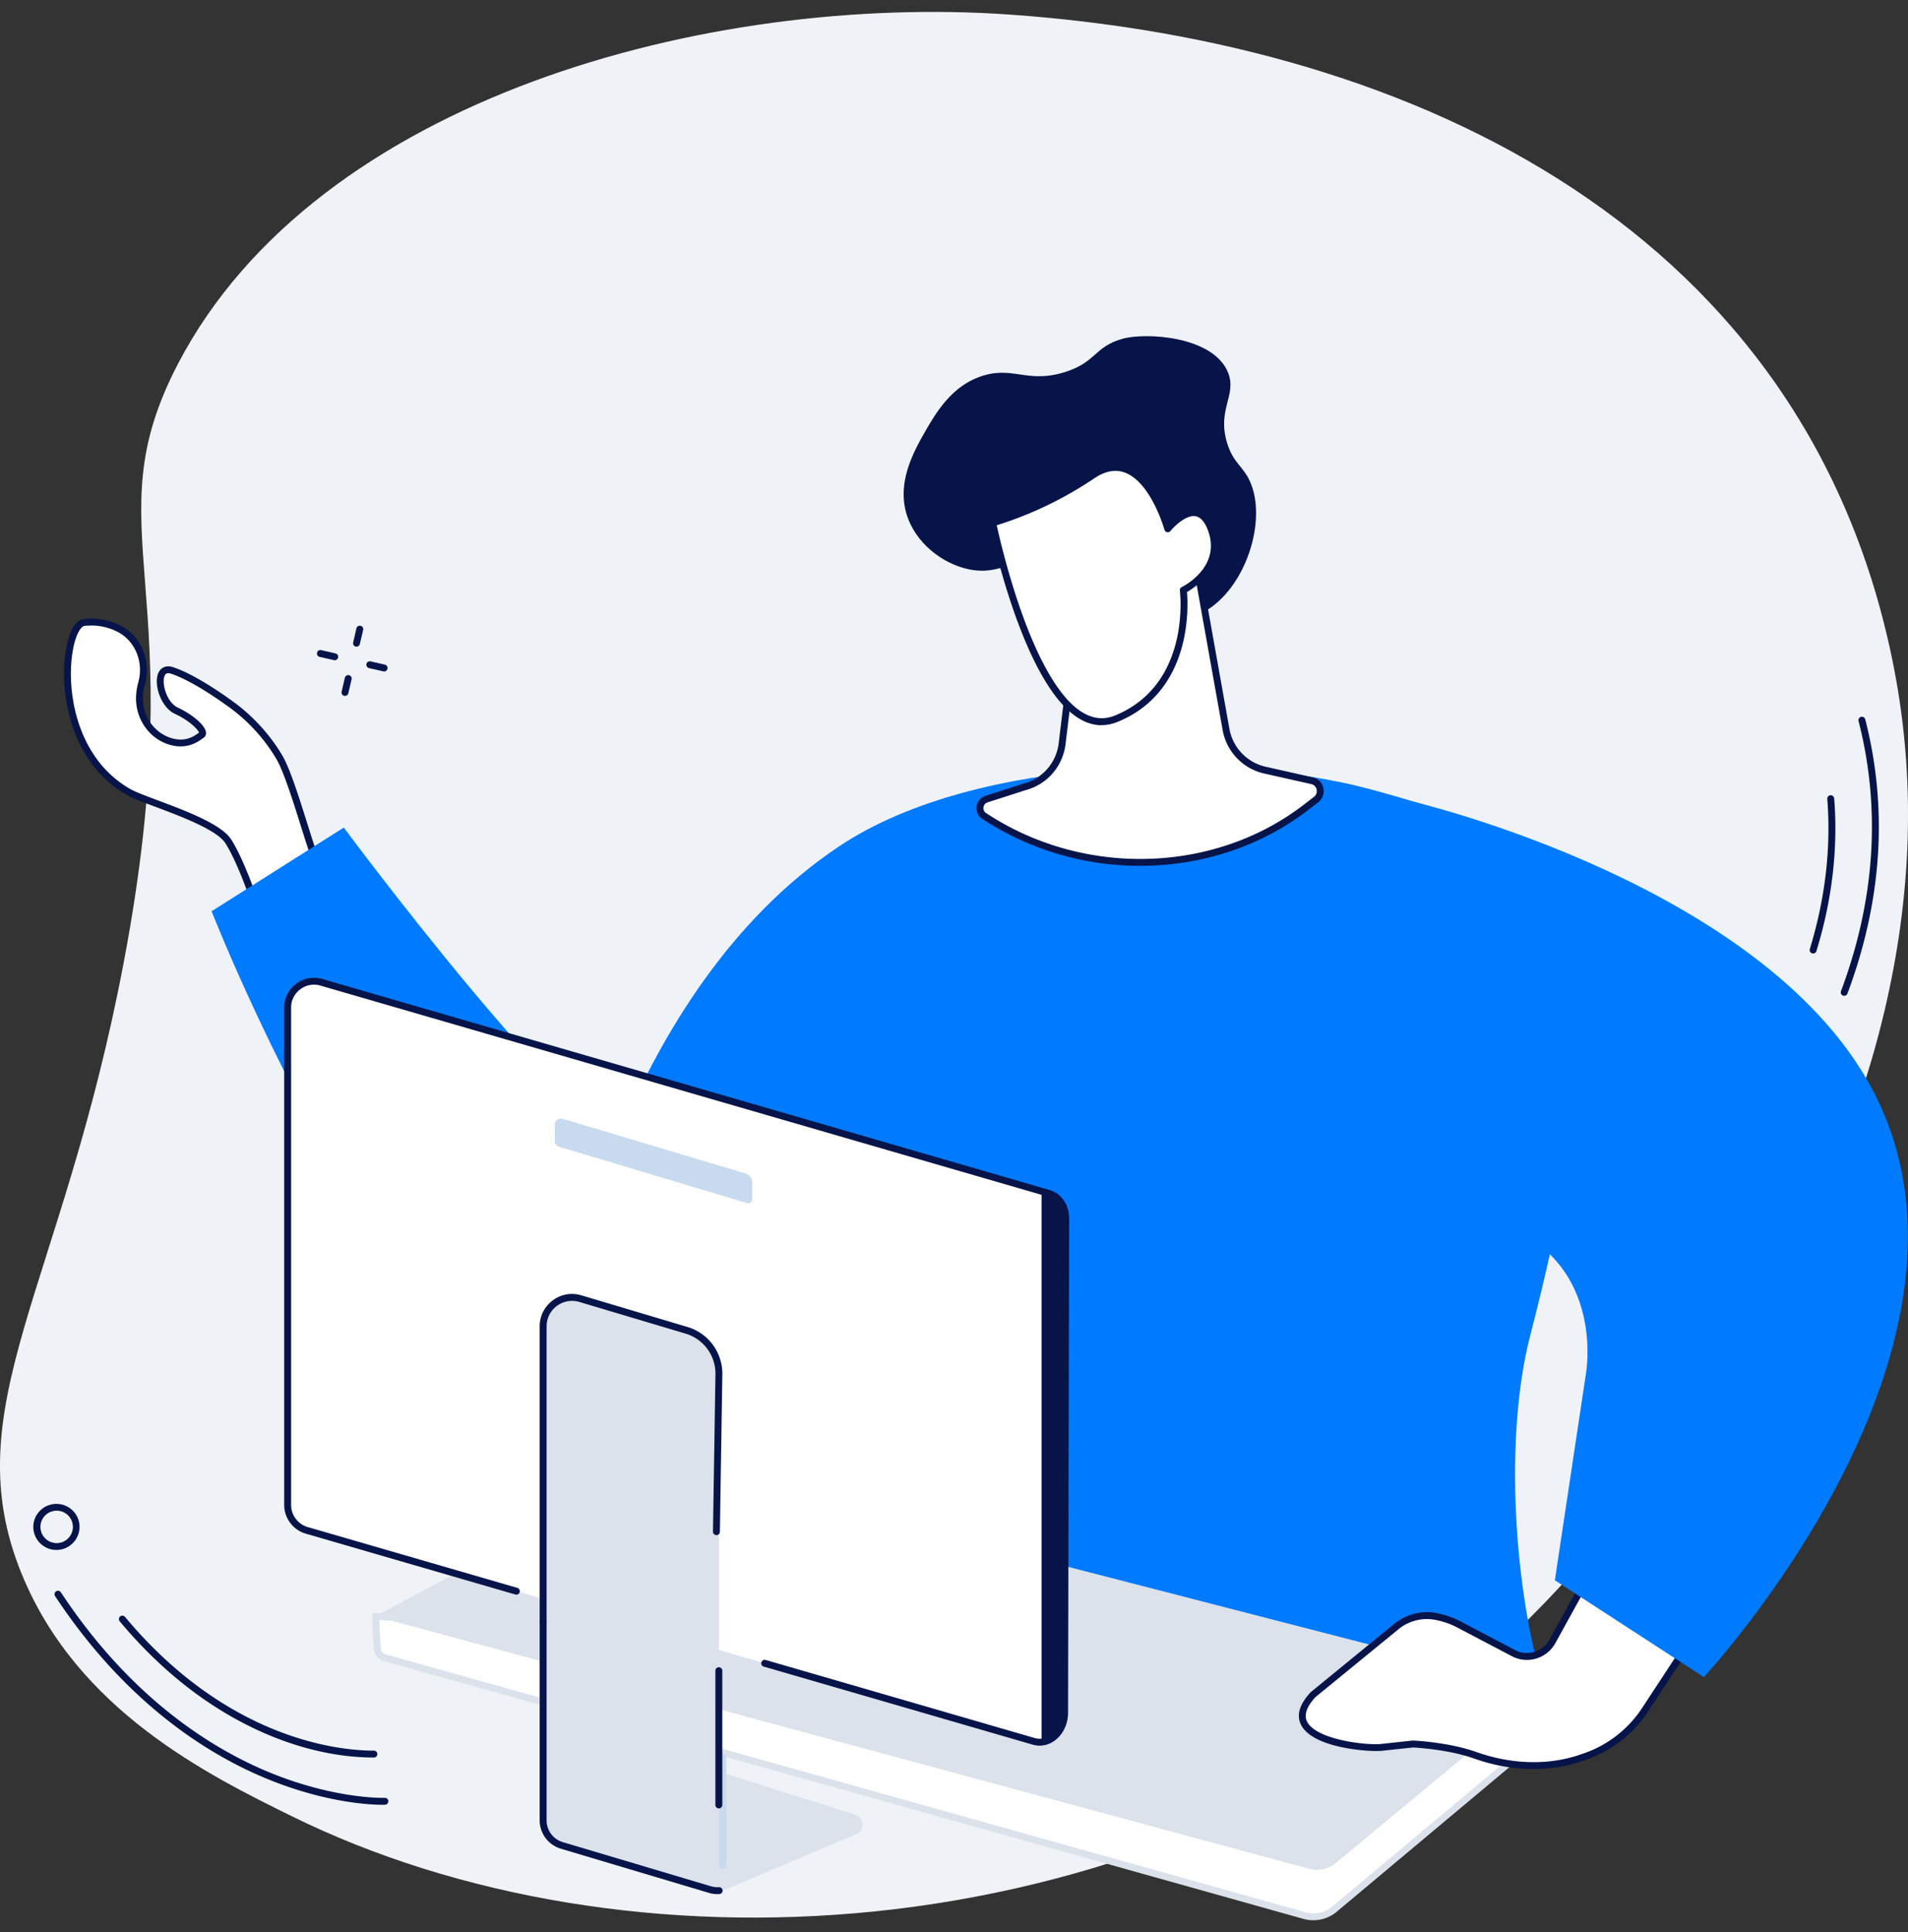 <svg width="80" height="81" viewBox="0 0 80 81" fill="none" xmlns="http://www.w3.org/2000/svg">
    <rect x="0" y="0" width="80" height="81" fill="#333333" stroke="none"/>
    <path d="M.915 65.994c2.34 5.72 7.821 8.421 11.325 10.147 13.809 6.804 34.802 5.98 49.928-6.48 3.54-2.915 21.271-21.026 17.24-41.674C75.841 9.733 59.465 1.813 42.332.611c-12.61-.884-29.035 3.477-34.86 14.623-3.661 7.008.726 9.227-2.282 25.1-2.604 13.74-7.138 18.663-4.276 25.66z" fill="#EFF3F7"/>
    <path d="M15.662 73.678c-1.125 0-2.91-.214-5.038-1.233-2.064-.989-3.952-2.498-5.612-4.486a.145.145 0 0 1 .222-.185c4.35 5.208 9.078 5.615 10.428 5.615h.003a.145.145 0 1 1 0 .289h-.003z" fill="#071449"/>
    <path d="M16.033 75.659c-.452 0-2.222-.065-4.578-.984-2.47-.964-6.062-3.094-9.149-7.77a.145.145 0 0 1 .242-.159c3.045 4.612 6.582 6.711 9.012 7.66 2.627 1.024 4.553.963 4.572.962a.141.141 0 0 1 .15.139.145.145 0 0 1-.139.15c-.01 0-.047.002-.11.002zM76.023 39.972a.145.145 0 0 1-.139-.187c.647-2.119.894-4.235.732-6.292a.143.143 0 0 1 .133-.155.147.147 0 0 1 .156.133c.165 2.093-.085 4.247-.744 6.399a.144.144 0 0 1-.138.102zM77.325 41.746a.144.144 0 0 1-.135-.195c1.432-3.831 1.68-7.642.737-11.324a.146.146 0 0 1 .104-.176.145.145 0 0 1 .176.104c.959 3.74.708 7.609-.746 11.496a.146.146 0 0 1-.136.095zM2.366 64.976a.969.969 0 0 1-.945-1.185.972.972 0 0 1 1.766-.295c.137.218.18.478.123.73a.97.97 0 0 1-.945.75h.001zm-.152-.306a.68.68 0 1 0 .306-1.325.68.68 0 0 0-.306 1.325zM14.464 29.173a.144.144 0 0 1-.14-.177l.137-.59a.145.145 0 0 1 .282.066l-.138.59a.145.145 0 0 1-.141.111zM14.948 27.109a.144.144 0 0 1-.14-.177l.137-.59a.144.144 0 1 1 .282.066l-.139.589a.145.145 0 0 1-.14.112zM16.106 28.149a.123.123 0 0 1-.031-.004l-.592-.135a.145.145 0 1 1 .065-.282l.591.135a.145.145 0 0 1-.032.286zM14.035 27.678a.12.12 0 0 1-.032-.004l-.592-.135a.145.145 0 1 1 .065-.282l.592.135a.145.145 0 0 1-.032.286h-.001z" fill="#071449"/>
    <path d="M13.345 36.361c-.469-1.215-1.149-3.832-1.652-4.65a7.429 7.429 0 0 0-2.1-2.252c-.51-.367-1.552-1.074-2.368-1.35-.817-.275-.556 1.35.17 1.685.725.335 1.266.896 1.052 1.023-.147.088-.57.49-1.319.258-.838-.26-1.35-1.095-1.274-1.97.014-.15.039-.303.08-.45.256-.9-.113-1.877-.948-2.3a2.59 2.59 0 0 0-1.457-.26c-.918.09-1.468 5.238 1.888 7.123.695.39 3.606 1.186 4.16 2.06.554.875 1.113 2.577 1.113 2.577l2.654-1.494z" fill="#fff"/>
    <path d="m10.608 38.068-.055-.168c-.006-.017-.56-1.695-1.098-2.544-.358-.566-1.86-1.129-2.958-1.54-.498-.187-.928-.348-1.15-.472-2.52-1.415-2.902-4.597-2.552-6.269.146-.694.402-1.093.72-1.124a2.734 2.734 0 0 1 1.538.276c.872.442 1.302 1.48 1.022 2.468A2.27 2.27 0 0 0 6 29.12c-.073.821.42 1.586 1.173 1.818.59.182.939-.062 1.126-.193l.047-.033c-.045-.128-.401-.506-1.011-.786-.578-.266-.897-1.21-.704-1.693.105-.262.344-.36.64-.26.827.28 1.862.978 2.406 1.369a7.628 7.628 0 0 1 2.14 2.294c.324.53.707 1.74 1.075 2.912.213.675.414 1.314.587 1.761l.044.117-2.916 1.64.001.002zm-6.79-11.844c-.09 0-.181.005-.274.014-.136.013-.34.3-.465.896-.334 1.592.025 4.618 2.41 5.958.202.113.623.271 1.11.453 1.199.45 2.692 1.008 3.1 1.655.461.728.916 1.989 1.072 2.443l2.393-1.347c-.165-.445-.351-1.038-.548-1.662-.346-1.101-.74-2.349-1.047-2.848a7.24 7.24 0 0 0-2.062-2.211c-.53-.381-1.54-1.063-2.33-1.33-.187-.062-.246.012-.278.093-.13.323.1 1.114.555 1.324.556.256 1.166.732 1.184 1.055a.238.238 0 0 1-.116.223l-.058.04c-.196.136-.654.456-1.378.233-.882-.272-1.46-1.164-1.375-2.12.015-.171.044-.332.085-.478.242-.855-.126-1.751-.876-2.132a2.405 2.405 0 0 0-1.103-.26l.001.001z" fill="#071449"/>
    <path d="m8.872 38.2 5.543-3.508s9.603 12.971 12.755 13.89c3.153.917 8.489 1.321 8.489 1.321s3.346 8.314-3.833 11.961C20.382 67.677 8.872 38.201 8.872 38.201z" fill="#007AFF"/>
    <path d="m35.937 66.99 28.829 3.847c-1.303-4.157-1.7-10.614-.61-14.835 2.652-10.257 3.616-19.233-1.934-21.388-1.422-.552-3.024-1.061-4.823-1.542-5.737-1.535-16.41-1.458-22.199 2.396-9.192 6.122-11.509 19.404-11.509 19.404l11.88 2.073.365 10.044z" fill="#007AFF"/>
    <path d="m15.74 67.759.08 1.35c.011.18.137.336.311.385l38.567 10.81c.425.12.883.027 1.228-.247l8.22-6.882-2.877-3.078L15.74 67.76v-.001z" fill="#fff"/>
    <path d="M55.067 80.5c-.137 0-.274-.018-.409-.056l-38.566-10.81a.573.573 0 0 1-.417-.517l-.08-1.35a.144.144 0 0 1 .151-.153l45.528 2.338a.147.147 0 0 1 .099.045l2.877 3.078a.143.143 0 0 1 .039.108.15.15 0 0 1-.051.102l-8.22 6.882c-.274.217-.611.332-.952.332l.001.001zM15.895 67.911l.07 1.189c.007.12.09.223.206.255l38.566 10.81c.38.108.79.025 1.1-.22l8.1-6.782-2.734-2.924-45.308-2.326v-.002z" fill="#DBE2EB"/>
    <path d="M15.74 67.759 54.9 78.345c.385.104.795.014 1.1-.239l8.766-7.269-37-9.543L15.74 67.76z" fill="#DBE2EB"/>
    <path d="m68.677 62.31-3.584 6.498a1.218 1.218 0 0 1-1.66.481l-2.256-1.185a3.471 3.471 0 0 0-.949-.334 2.021 2.021 0 0 0-1.683.422l-3.486 2.85c-1.753 1.885 2.093 2.294 2.862 2.211l1.322-.141s1.458.06 2.626.477c1.167.416 2.816.68 4.505.08l.132-.047a4.914 4.914 0 0 0 2.467-1.939l4.3-6.558-4.596-2.815z" fill="#fff"/>
    <path d="M64.307 74.162a7.528 7.528 0 0 1-2.487-.438c-1.081-.385-2.44-.461-2.572-.468l-1.312.14c-.456.049-2.881-.086-3.386-1.092-.2-.4-.066-.858.403-1.362l.014-.013 3.486-2.85a2.163 2.163 0 0 1 1.804-.452c.367.074.718.199.99.349L63.5 69.16a1.077 1.077 0 0 0 1.465-.423l3.584-6.498a.145.145 0 0 1 .203-.054L73.349 65c.034.02.057.053.066.091a.145.145 0 0 1-.02.111l-4.302 6.558a5.09 5.09 0 0 1-2.54 1.996l-.132.047a6.312 6.312 0 0 1-2.115.357l.001.002zm-5.064-1.196h.006c.06.003 1.493.067 2.668.486.864.307 2.584.727 4.408.08l.132-.046a4.801 4.801 0 0 0 2.394-1.883l4.219-6.433-4.341-2.658-3.512 6.365a1.357 1.357 0 0 1-.82.656c-.35.1-.717.058-1.036-.119l-2.254-1.184a3.326 3.326 0 0 0-.91-.32 1.876 1.876 0 0 0-1.563.392l-3.479 2.843c-.372.403-.49.75-.35 1.03.384.761 2.496.998 3.098.934l1.322-.142h.018z" fill="#071449"/>
    <path d="M61.324 50.92c6.226.97 5.17 6.684 5.17 6.684l-1.301 8.644 6.248 4.058s12.52-13.442 7.265-24.244C74.353 37.117 59.18 33.59 59.18 33.59l2.144 17.328z" fill="#007AFF"/>
    <path d="M42.897 23.834c-.69-.316-1.048.21-2.076.067-1.093-.15-2.296-.968-2.747-2.162-.545-1.443.24-2.817.736-3.684.492-.862 1.119-1.821 2.206-2.237 1.418-.54 2.012.29 3.635-.22 1.32-.414 1.223-1.055 2.398-1.392.98-.282 3.802-.12 4.433 1.393.4.96-.463 1.544-.033 2.967.259.855.666.959.962 1.619.736 1.636-.186 4.51-1.943 5.473-2.383 1.306-6.379-1.28-7.57-1.825v.001z" fill="#071449"/>
    <path d="m45.089 26.579-.555 4.59a2.141 2.141 0 0 1-1.575 1.817l-1.597.515c-.312.1-.373.523-.1.703 4.035 2.667 9.603 2.62 13.467-.336l.452-.346c.3-.23.196-.71-.171-.792l-1.977-.445a2.137 2.137 0 0 1-1.63-1.713l-1.209-6.762-5.106 2.77v-.001z" fill="#fff"/>
    <path d="M47.808 36.297a12.04 12.04 0 0 1-6.627-1.972.53.53 0 0 1-.232-.52.536.536 0 0 1 .369-.442l1.597-.514a1.988 1.988 0 0 0 1.475-1.697l.555-4.59a.146.146 0 0 1 .074-.11l5.107-2.771a.145.145 0 0 1 .212.102l1.208 6.762a1.987 1.987 0 0 0 1.52 1.597l1.975.445a.583.583 0 0 1 .445.45.588.588 0 0 1-.218.598l-.451.346c-2.012 1.54-4.5 2.316-7.009 2.316zm-2.585-9.627-.545 4.517c-.113.939-.774 1.7-1.682 1.939l-1.59.512a.245.245 0 0 0-.17.206.24.24 0 0 0 .106.239c4.065 2.686 9.534 2.55 13.3-.33l.45-.347a.297.297 0 0 0 .112-.306.293.293 0 0 0-.226-.23l-1.976-.444a2.276 2.276 0 0 1-1.74-1.829l-1.174-6.566-4.865 2.64z" fill="#071449"/>
    <path d="M49.614 24.74s1.8-.88 1.167-2.563c-.578-1.538-1.818-.009-1.818-.009s-1.02-3.689-3.165-2.234-4.176 1.984-4.176 1.984.755 3.712 2.112 6.183c.818 1.49 1.855 2.528 3.076 2.027 3.345-1.37 2.804-5.387 2.804-5.387z" fill="#fff"/>
    <path d="M46.185 30.402c-.899 0-1.763-.748-2.579-2.233-1.352-2.46-2.119-6.186-2.127-6.223a.144.144 0 0 1 .106-.169c.02-.005 2.034-.54 4.132-1.963.534-.363 1.055-.456 1.544-.277 1 .367 1.57 1.775 1.766 2.348.24-.238.694-.604 1.143-.53.323.051.574.31.747.769.586 1.557-.778 2.479-1.148 2.695.055.638.207 4.165-2.903 5.44a1.79 1.79 0 0 1-.68.14l-.001.003zm-4.394-8.383c.149.678.881 3.848 2.07 6.012.936 1.705 1.91 2.366 2.894 1.962 3.205-1.313 2.721-5.195 2.716-5.234a.144.144 0 0 1 .08-.149c.068-.033 1.673-.845 1.095-2.383-.133-.355-.309-.552-.522-.586-.397-.063-.89.424-1.048.618a.145.145 0 0 1-.252-.052c-.006-.02-.564-1.995-1.664-2.397-.396-.146-.828-.064-1.28.244a15.695 15.695 0 0 1-4.088 1.966v-.001z" fill="#071449"/>
    <path d="M43.338 72.998 12.86 64.156a1.106 1.106 0 0 1-.798-1.062V42.242c0-.737.709-1.268 1.417-1.062l30.478 8.843c.473.136.728.577.728 1.068l-.046 20.714c0 .737-.591 1.4-1.3 1.193z" fill="#fff"/>
    <path d="m43.956 50.023-.285-.083v23.094a1.1 1.1 0 0 0 1.083-1.099V51.083c0-.492-.325-.925-.798-1.061z" fill="#071449"/>
    <path d="M30.142 74.269V57.575c0-.834-.548-1.568-1.347-1.806l-4.46-1.33a1.215 1.215 0 0 0-1.564 1.164v20.715c0 .482.317.906.78 1.043l6.215 1.853c.243.072.503.058.737-.04L35.9 76.89a.435.435 0 0 0-.039-.815l-5.72-1.807z" fill="#DBE2EB"/>
    <path d="m31.33 50.436-7.888-2.36a.252.252 0 0 1-.18-.241v-.687c0-.173.166-.296.33-.247l7.667 2.293c.166.05.281.202.281.376v.71a.163.163 0 0 1-.21.156zM30.306 78.355a.144.144 0 0 1-.145-.145v-4.534a.144.144 0 1 1 .29 0v4.534c0 .08-.065.145-.145.145z" fill="#C8DAEE"/>
    <path d="M30.078 79.404c-.12 0-.238-.017-.353-.052l-6.215-1.853a1.242 1.242 0 0 1-.882-1.181V67.96a.145.145 0 0 1 .29 0v8.358a.95.95 0 0 0 .675.905l6.215 1.852c.108.032.22.045.334.038a.147.147 0 0 1 .155.135.145.145 0 0 1-.136.154 1.211 1.211 0 0 1-.083.003v-.001z" fill="#071449"/>
    <path d="M22.773 68.105a.144.144 0 0 1-.145-.145V55.603c0-.434.2-.83.547-1.089.348-.26.786-.336 1.201-.212l4.46 1.33a2.042 2.042 0 0 1 1.451 1.944l-.103 6.636c-.001.08-.062.143-.147.142a.145.145 0 0 1-.143-.146l.104-6.633a1.75 1.75 0 0 0-1.244-1.665l-4.46-1.33a1.064 1.064 0 0 0-.946.167c-.274.203-.43.517-.43.858v12.357c0 .08-.065.145-.145.145v-.002zM30.14 75.811a.144.144 0 0 1-.145-.144v-5.629a.145.145 0 0 1 .29 0v5.629c0 .08-.065.144-.145.144z" fill="#071449"/>
    <path d="M43.598 73.18c-.1 0-.2-.015-.301-.043l-11.282-3.273a.145.145 0 0 1 .081-.278l11.282 3.273a.753.753 0 0 0 .68-.127c.269-.201.435-.557.435-.928l.047-20.714c0-.462-.24-.818-.624-.93l-30.478-8.842a.954.954 0 0 0-.847.154.954.954 0 0 0-.385.769v20.852c0 .425.286.804.694.923l8.798 2.552a.145.145 0 0 1-.081.278l-8.798-2.553a1.257 1.257 0 0 1-.903-1.2V42.241c0-.397.182-.761.5-1a1.24 1.24 0 0 1 1.102-.2l30.478 8.842c.505.146.832.62.832 1.207l-.046 20.714c0 .46-.211.904-.551 1.158-.191.144-.41.217-.634.217h.001z" fill="#071449"/>
</svg>
